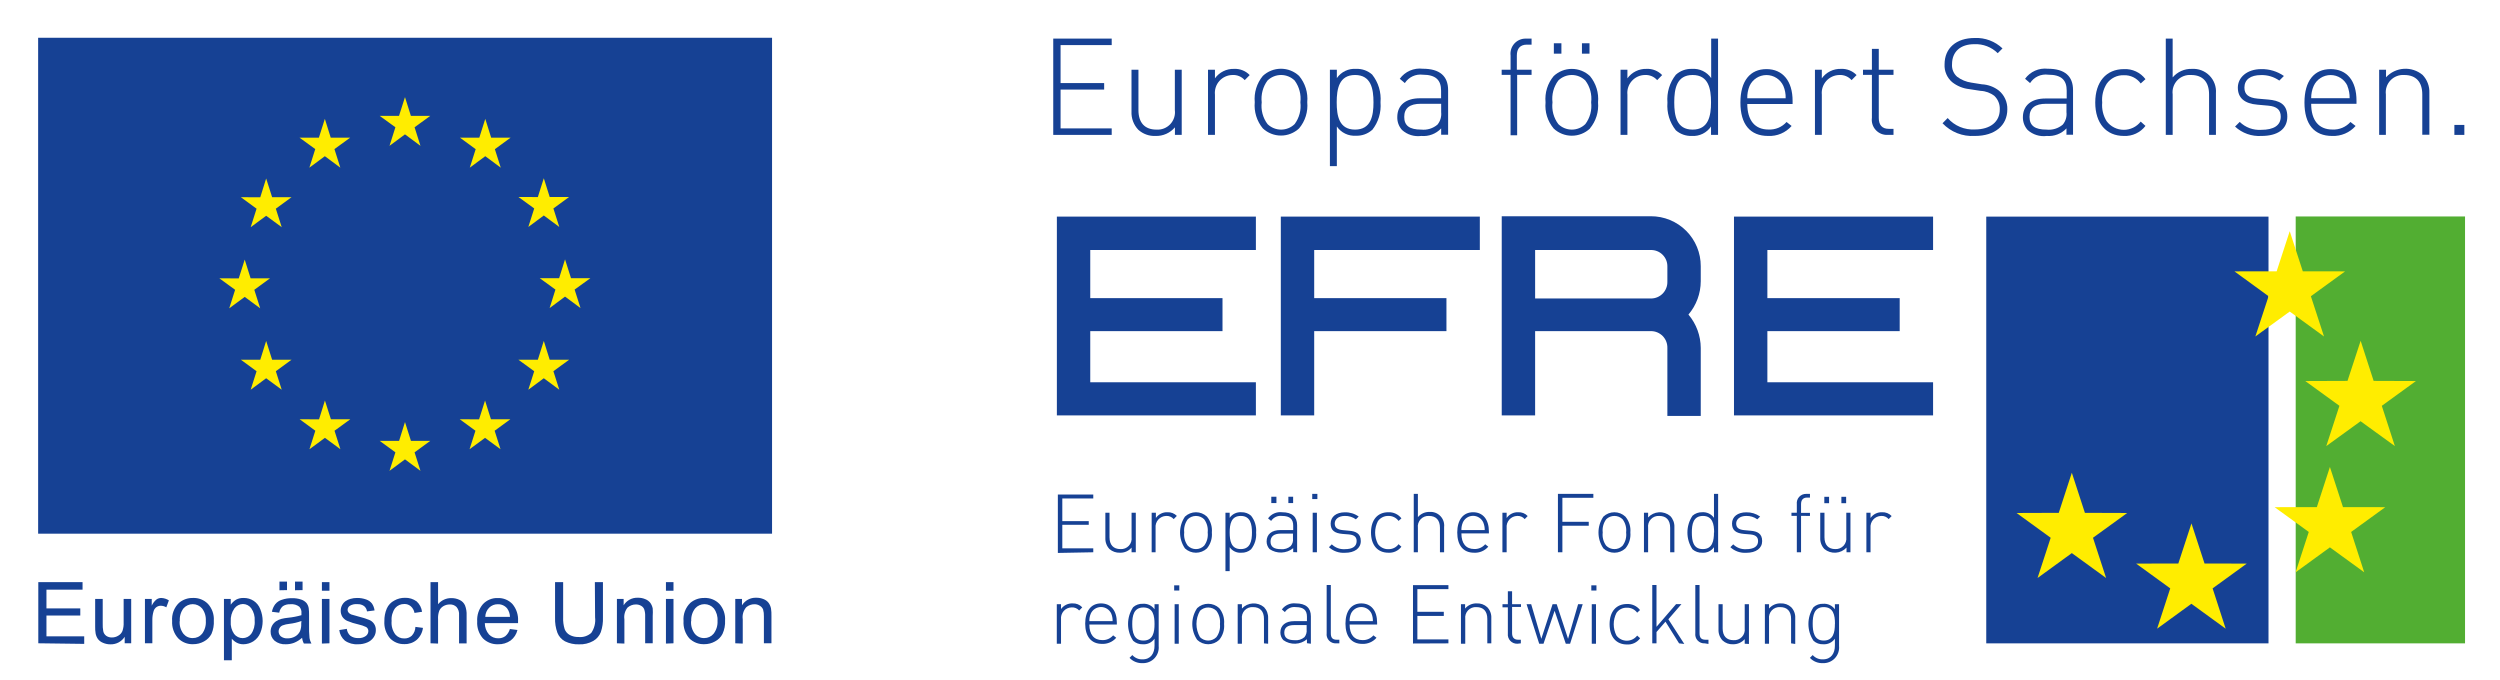 <svg width="500" height="136" viewBox="0 0 500 136" fill="none" xmlns="http://www.w3.org/2000/svg">
<path d="M459.14 128.671H493.007V43.293H459.14V128.671Z" fill="#52AE32"/>
<path d="M397.251 128.671H453.701V43.323H397.251V128.671Z" fill="#164194"/>
<path d="M460.558 54.26L457.945 46.239L455.332 54.26L446.888 54.275L453.715 59.245L451.072 67.296L457.945 62.311L464.803 67.296L462.175 59.245L469.018 54.275L460.558 54.26Z" fill="#FFED00"/>
<path d="M474.727 76.178L472.129 68.157L469.501 76.178L461.057 76.209L467.884 81.163L465.256 89.215L472.114 84.245L478.972 89.215L476.359 81.163L483.187 76.209L474.727 76.178Z" fill="#FFED00"/>
<path d="M468.595 101.42L465.982 93.399L463.369 101.42L454.925 101.435L461.753 106.39L459.124 114.456L465.982 109.471L472.84 114.456L470.227 106.39L477.055 101.435L468.595 101.42Z" fill="#FFED00"/>
<path d="M440.907 112.704L438.293 104.683L435.665 112.704L427.221 112.719L434.048 117.674L431.42 125.74L438.278 120.755L445.136 125.74L442.523 117.674L449.351 112.719L440.907 112.704Z" fill="#FFED00"/>
<path d="M416.979 102.568L414.366 94.547L411.753 102.568L403.309 102.598L410.136 107.553L407.508 115.604L414.366 110.619L421.224 115.604L418.596 107.553L425.439 102.598L416.979 102.568Z" fill="#FFED00"/>
<path d="M218.655 110.453V109.668H212.462V104.955H217.749V104.23H212.462V99.698H218.655V98.912H211.57V110.589L218.655 110.453ZM227.159 110.453V102.553H226.314V107.447C226.354 107.755 226.326 108.069 226.232 108.365C226.137 108.661 225.977 108.932 225.765 109.159C225.552 109.386 225.292 109.562 225.003 109.677C224.714 109.791 224.403 109.839 224.093 109.819C222.673 109.819 221.903 108.973 221.903 107.447V102.553H221.072V107.598C221.053 108.002 221.116 108.405 221.256 108.783C221.396 109.162 221.611 109.509 221.888 109.804C222.468 110.309 223.219 110.573 223.987 110.544C224.428 110.56 224.866 110.477 225.269 110.299C225.672 110.121 226.029 109.853 226.314 109.517V110.453H227.159ZM235.392 103.202C235.147 102.948 234.85 102.749 234.522 102.619C234.194 102.489 233.842 102.43 233.489 102.447C233.038 102.429 232.59 102.525 232.186 102.726C231.783 102.926 231.436 103.225 231.178 103.595V102.553H230.332V110.453H231.117V105.589C231.086 105.29 231.117 104.988 231.208 104.701C231.299 104.415 231.449 104.15 231.648 103.924C231.847 103.699 232.09 103.517 232.363 103.39C232.635 103.263 232.931 103.194 233.232 103.187C233.516 103.168 233.8 103.216 234.062 103.326C234.325 103.436 234.557 103.606 234.743 103.822L235.347 103.202H235.392ZM242.371 106.495C242.424 105.928 242.364 105.356 242.196 104.812C242.027 104.267 241.753 103.761 241.389 103.323C240.795 102.762 240.008 102.45 239.191 102.45C238.374 102.45 237.588 102.762 236.993 103.323C236.353 104.26 236.01 105.368 236.01 106.503C236.01 107.638 236.353 108.746 236.993 109.683C237.591 110.237 238.376 110.545 239.191 110.545C240.006 110.545 240.791 110.237 241.389 109.683C242.125 108.792 242.478 107.646 242.371 106.495V106.495ZM241.54 106.495C241.65 107.435 241.396 108.381 240.83 109.139C240.615 109.355 240.36 109.526 240.079 109.643C239.797 109.76 239.496 109.821 239.191 109.821C238.887 109.821 238.585 109.76 238.304 109.643C238.022 109.526 237.767 109.355 237.552 109.139C236.986 108.381 236.732 107.435 236.842 106.495C236.737 105.556 236.991 104.612 237.552 103.852C237.992 103.426 238.579 103.189 239.191 103.189C239.803 103.189 240.391 103.426 240.83 103.852C241.392 104.612 241.645 105.556 241.54 106.495V106.495ZM251.223 106.495C251.326 105.289 250.964 104.09 250.211 103.142C249.679 102.672 248.987 102.423 248.277 102.447C247.823 102.412 247.368 102.497 246.957 102.693C246.546 102.889 246.194 103.19 245.936 103.565V102.553H245.09V114.23H245.936V109.441C246.195 109.815 246.547 110.113 246.959 110.307C247.37 110.5 247.824 110.582 248.277 110.544C248.985 110.573 249.677 110.33 250.211 109.864C250.966 108.912 251.328 107.706 251.223 106.495V106.495ZM250.392 106.495C250.392 108.142 250.09 109.819 248.156 109.819C246.223 109.819 245.936 108.142 245.936 106.495C245.936 104.849 246.223 103.187 248.156 103.187C250.09 103.187 250.392 104.864 250.392 106.495ZM258.625 99.35H257.673V100.619H258.625V99.35ZM255.211 99.35H254.259V100.619H255.286V99.35H255.211ZM259.425 110.453V105.045C259.425 103.384 258.443 102.447 256.404 102.447C255.872 102.385 255.332 102.465 254.841 102.68C254.35 102.895 253.925 103.237 253.61 103.671L254.229 104.184C254.461 103.83 254.788 103.549 255.173 103.373C255.558 103.196 255.985 103.132 256.404 103.187C258.005 103.187 258.64 103.852 258.64 105.121V106.012H256.072C254.35 106.012 253.323 106.843 253.323 108.293C253.32 108.85 253.525 109.388 253.897 109.804C254.599 110.292 255.441 110.54 256.296 110.51C257.151 110.48 257.973 110.174 258.64 109.637V110.423L259.425 110.453ZM258.594 107.704C258.628 107.973 258.606 108.247 258.528 108.507C258.45 108.767 258.318 109.008 258.141 109.214C257.873 109.446 257.561 109.62 257.223 109.727C256.886 109.833 256.53 109.87 256.178 109.834C254.758 109.834 254.108 109.335 254.108 108.323C254.108 107.311 254.773 106.722 256.132 106.722H258.594V107.749V107.704ZM263.474 98.776H262.446V99.819H263.474V98.776ZM263.383 102.553H262.537V110.453H263.383V102.553ZM272.159 108.202C272.159 106.692 271.147 106.254 269.833 106.148L268.564 106.027C267.446 105.921 266.948 105.514 266.948 104.698C266.948 103.882 267.673 103.187 268.972 103.187C269.762 103.164 270.538 103.403 271.178 103.867L271.736 103.308C270.932 102.732 269.961 102.435 268.972 102.462C267.25 102.462 266.132 103.353 266.132 104.713C266.132 106.072 266.918 106.646 268.504 106.782L269.818 106.888C270.86 106.994 271.329 107.402 271.329 108.217C271.329 109.29 270.498 109.834 268.957 109.834C268.48 109.863 268.003 109.793 267.555 109.626C267.108 109.459 266.7 109.201 266.359 108.867L265.785 109.441C266.216 109.833 266.722 110.134 267.272 110.326C267.822 110.518 268.406 110.597 268.987 110.559C270.921 110.559 272.159 109.668 272.159 108.217V108.202ZM280.286 109.35L279.712 108.837C279.48 109.157 279.173 109.416 278.817 109.59C278.461 109.763 278.069 109.847 277.673 109.834C277.263 109.847 276.856 109.757 276.489 109.572C276.122 109.387 275.807 109.114 275.573 108.776C275.213 108.075 275.025 107.299 275.025 106.51C275.025 105.722 275.213 104.946 275.573 104.245C275.807 103.907 276.122 103.634 276.489 103.449C276.856 103.264 277.263 103.174 277.673 103.187C278.069 103.174 278.461 103.258 278.817 103.431C279.173 103.605 279.48 103.864 279.712 104.184L280.286 103.671C279.982 103.271 279.585 102.951 279.13 102.738C278.675 102.525 278.175 102.425 277.673 102.447C275.528 102.447 274.199 103.958 274.199 106.495C274.199 109.033 275.528 110.544 277.673 110.544C278.175 110.576 278.677 110.482 279.133 110.271C279.589 110.06 279.986 109.738 280.286 109.335V109.35ZM288.821 110.453V105.408C288.867 105.009 288.824 104.605 288.695 104.225C288.566 103.845 288.355 103.498 288.076 103.209C287.798 102.92 287.459 102.697 287.083 102.555C286.708 102.412 286.306 102.355 285.906 102.387C285.464 102.373 285.026 102.459 284.623 102.64C284.22 102.821 283.863 103.09 283.579 103.429V98.776H282.749V110.453H283.579V105.559C283.538 105.251 283.566 104.937 283.661 104.641C283.756 104.345 283.916 104.074 284.128 103.847C284.341 103.62 284.601 103.443 284.89 103.329C285.179 103.215 285.49 103.167 285.8 103.187C287.22 103.187 287.99 104.033 287.99 105.559V110.453H288.821ZM297.779 106.677V106.299C297.779 103.897 296.585 102.447 294.622 102.447C292.658 102.447 291.449 103.958 291.449 106.495C291.449 109.033 292.628 110.544 294.818 110.544C295.352 110.572 295.886 110.478 296.378 110.269C296.87 110.059 297.308 109.74 297.658 109.335L297.039 108.852C296.77 109.163 296.435 109.41 296.059 109.575C295.683 109.739 295.274 109.818 294.863 109.804C293.187 109.804 292.28 108.686 292.28 106.677H297.779ZM296.948 106.012H292.28C292.268 105.494 292.366 104.979 292.567 104.501C292.742 104.104 293.028 103.766 293.392 103.529C293.755 103.291 294.18 103.165 294.614 103.165C295.048 103.165 295.473 103.291 295.836 103.529C296.2 103.766 296.486 104.104 296.661 104.501C296.856 104.981 296.953 105.494 296.948 106.012V106.012ZM305.528 103.202C305.287 102.947 304.993 102.747 304.667 102.616C304.341 102.486 303.991 102.428 303.64 102.447C303.189 102.429 302.741 102.525 302.337 102.726C301.934 102.926 301.587 103.225 301.329 103.595V102.553H300.483V110.453H301.329V105.589C301.297 105.291 301.328 104.99 301.418 104.705C301.509 104.419 301.657 104.155 301.854 103.93C302.051 103.704 302.293 103.522 302.564 103.394C302.835 103.266 303.129 103.196 303.428 103.187C303.712 103.164 303.998 103.21 304.261 103.321C304.524 103.431 304.756 103.603 304.939 103.822L305.543 103.202H305.528ZM318.67 99.562V98.776H311.585V110.453H312.477V105.151H317.749V104.365H312.477V99.562H318.67ZM326.072 106.495C326.126 105.927 326.066 105.353 325.894 104.808C325.723 104.264 325.444 103.759 325.075 103.323C324.48 102.762 323.694 102.45 322.877 102.45C322.06 102.45 321.273 102.762 320.679 103.323C320.039 104.26 319.696 105.368 319.696 106.503C319.696 107.638 320.039 108.746 320.679 109.683C321.277 110.237 322.062 110.545 322.877 110.545C323.692 110.545 324.477 110.237 325.075 109.683C325.445 109.245 325.724 108.737 325.895 108.19C326.066 107.642 326.126 107.066 326.072 106.495ZM325.226 106.495C325.342 107.435 325.087 108.384 324.516 109.139C324.304 109.357 324.051 109.53 323.77 109.647C323.49 109.764 323.188 109.822 322.885 109.819C322.579 109.821 322.275 109.762 321.993 109.645C321.71 109.528 321.453 109.356 321.238 109.139C320.678 108.379 320.429 107.433 320.543 106.495C320.434 105.558 320.682 104.614 321.238 103.852C321.678 103.423 322.27 103.184 322.885 103.187C323.187 103.184 323.487 103.242 323.767 103.356C324.047 103.47 324.302 103.638 324.516 103.852C325.085 104.609 325.339 105.556 325.226 106.495V106.495ZM334.878 110.453V105.408C334.895 105.003 334.83 104.6 334.687 104.221C334.544 103.842 334.327 103.496 334.048 103.202C333.415 102.67 332.602 102.402 331.777 102.456C330.952 102.509 330.18 102.88 329.622 103.489V102.553H328.791V110.453H329.622V105.559C329.58 105.249 329.609 104.935 329.704 104.637C329.8 104.34 329.961 104.068 330.175 103.841C330.389 103.614 330.651 103.437 330.942 103.324C331.233 103.211 331.546 103.164 331.857 103.187C333.262 103.187 334.033 104.033 334.033 105.559V110.453H334.878ZM343.625 110.453V98.776H342.794V103.565C342.531 103.191 342.176 102.891 341.763 102.695C341.35 102.499 340.893 102.414 340.437 102.447C339.728 102.426 339.038 102.674 338.504 103.142C337.838 104.136 337.483 105.306 337.483 106.503C337.483 107.7 337.838 108.869 338.504 109.864C339.039 110.327 339.73 110.57 340.437 110.544C340.892 110.58 341.348 110.498 341.762 110.304C342.175 110.111 342.531 109.813 342.794 109.441V110.453H343.625ZM342.794 106.495C342.794 108.142 342.492 109.819 340.558 109.819C338.625 109.819 338.368 108.142 338.368 106.495C338.368 104.849 338.655 103.187 340.588 103.187C342.522 103.187 342.824 104.864 342.824 106.495H342.794ZM352.431 108.202C352.431 106.692 351.434 106.254 350.12 106.148L348.836 106.027C347.718 105.921 347.235 105.514 347.235 104.698C347.235 103.882 347.96 103.187 349.259 103.187C350.049 103.164 350.825 103.403 351.465 103.867L352.023 103.308C351.216 102.738 350.247 102.441 349.259 102.462C347.522 102.462 346.404 103.353 346.404 104.713C346.404 106.072 347.205 106.646 348.791 106.782L350.105 106.888C351.132 106.994 351.616 107.402 351.616 108.217C351.616 109.29 350.77 109.834 349.229 109.834C348.754 109.865 348.279 109.795 347.833 109.628C347.388 109.462 346.983 109.202 346.646 108.867L346.072 109.441C346.5 109.833 347.004 110.133 347.551 110.326C348.099 110.518 348.68 110.597 349.259 110.559C351.208 110.559 352.431 109.668 352.431 108.217V108.202ZM361.993 103.187V102.568H360.211V100.831C360.211 100.015 360.588 99.516 361.419 99.516H361.993V98.776H361.268C361.001 98.766 360.734 98.813 360.487 98.916C360.24 99.018 360.018 99.173 359.837 99.37C359.656 99.567 359.52 99.801 359.438 100.056C359.357 100.311 359.332 100.58 359.365 100.846V102.553H358.292V103.172H359.365V110.453H360.211V103.172L361.993 103.187ZM369.229 99.365H368.277V100.634H369.229V99.365ZM365.815 99.365H364.863V100.634H365.815V99.365ZM370.09 110.453V102.553H369.259V107.447C369.297 107.752 369.267 108.062 369.173 108.354C369.079 108.646 368.922 108.915 368.714 109.141C368.505 109.366 368.25 109.544 367.966 109.661C367.682 109.778 367.376 109.832 367.069 109.819C365.664 109.819 364.894 108.973 364.894 107.447V102.553H364.048V107.598C364.031 108.003 364.096 108.406 364.239 108.785C364.382 109.164 364.599 109.51 364.878 109.804C365.514 110.329 366.326 110.592 367.148 110.539C367.971 110.485 368.742 110.12 369.304 109.517V110.453H370.09ZM378.323 103.202C378.077 102.948 377.781 102.749 377.453 102.619C377.124 102.489 376.772 102.43 376.419 102.447C375.969 102.429 375.521 102.525 375.117 102.726C374.713 102.926 374.366 103.225 374.108 103.595V102.553H373.277V110.453H374.108V105.589C374.077 105.29 374.108 104.988 374.199 104.701C374.29 104.415 374.44 104.15 374.639 103.924C374.838 103.699 375.081 103.517 375.354 103.39C375.626 103.263 375.922 103.194 376.223 103.187C376.507 103.166 376.792 103.212 377.055 103.322C377.317 103.433 377.55 103.604 377.733 103.822L378.338 103.202" fill="#164194"/>
<path d="M216.42 121.435C216.175 121.181 215.878 120.982 215.55 120.851C215.222 120.721 214.869 120.663 214.516 120.68C214.068 120.663 213.622 120.758 213.218 120.955C212.815 121.153 212.467 121.448 212.205 121.813V120.846H211.359V128.746H212.205V123.867C212.174 123.569 212.205 123.267 212.296 122.981C212.388 122.696 212.538 122.432 212.737 122.208C212.936 121.983 213.179 121.802 213.452 121.677C213.724 121.552 214.02 121.485 214.32 121.48C214.603 121.458 214.887 121.503 215.149 121.61C215.411 121.718 215.645 121.885 215.831 122.1L216.435 121.495L216.42 121.435ZM223.368 124.909V124.532C223.368 122.115 222.175 120.68 220.196 120.68C218.217 120.68 217.039 122.19 217.039 124.728C217.039 127.266 218.217 128.776 220.393 128.776C220.93 128.802 221.466 128.705 221.961 128.493C222.456 128.281 222.896 127.96 223.248 127.553L222.628 127.069C222.361 127.382 222.027 127.63 221.65 127.795C221.273 127.96 220.864 128.037 220.453 128.021C218.776 128.021 217.87 126.903 217.87 124.909H223.368ZM222.523 124.23H217.87C217.857 123.711 217.955 123.196 218.157 122.719C218.336 122.327 218.625 121.994 218.987 121.761C219.35 121.528 219.773 121.404 220.204 121.404C220.635 121.404 221.057 121.528 221.42 121.761C221.783 121.994 222.071 122.327 222.251 122.719C222.447 123.198 222.539 123.712 222.523 124.23ZM231.737 129.124V120.846H230.906V121.858C230.645 121.487 230.292 121.19 229.882 120.996C229.471 120.803 229.017 120.72 228.565 120.755C227.857 120.726 227.165 120.969 226.631 121.435C225.966 122.429 225.61 123.599 225.61 124.796C225.61 125.993 225.966 127.163 226.631 128.157C227.159 128.634 227.854 128.884 228.565 128.852C229.019 128.887 229.474 128.802 229.885 128.606C230.296 128.41 230.648 128.109 230.906 127.734V129.139C230.906 130.649 230.166 131.873 228.519 131.873C228.135 131.891 227.751 131.823 227.395 131.674C227.04 131.525 226.722 131.299 226.465 131.012L225.906 131.571C226.241 131.924 226.647 132.201 227.098 132.383C227.549 132.566 228.034 132.649 228.519 132.628C228.964 132.643 229.407 132.563 229.819 132.393C230.23 132.223 230.601 131.967 230.905 131.643C231.21 131.318 231.442 130.932 231.585 130.511C231.728 130.09 231.78 129.642 231.737 129.199V129.124ZM230.906 124.804C230.906 126.435 230.619 128.112 228.686 128.112C226.752 128.112 226.45 126.435 226.45 124.804C226.45 123.172 226.737 121.495 228.686 121.495C230.634 121.495 230.906 123.157 230.906 124.804ZM235.861 117.069H234.834V118.112H235.861V117.069ZM235.755 120.846H234.924V128.746H235.755V120.846V120.846ZM244.819 124.804C244.926 123.653 244.573 122.507 243.837 121.616C243.239 121.062 242.454 120.754 241.639 120.754C240.824 120.754 240.039 121.062 239.441 121.616C238.801 122.553 238.458 123.661 238.458 124.796C238.458 125.931 238.801 127.039 239.441 127.976C240.035 128.537 240.822 128.849 241.639 128.849C242.456 128.849 243.242 128.537 243.837 127.976C244.201 127.537 244.475 127.032 244.643 126.487C244.812 125.943 244.871 125.371 244.819 124.804V124.804ZM243.988 124.804C244.095 125.738 243.841 126.679 243.278 127.432C243.063 127.648 242.808 127.819 242.526 127.936C242.245 128.053 241.943 128.114 241.639 128.114C241.334 128.114 241.033 128.053 240.751 127.936C240.47 127.819 240.215 127.648 240 127.432C239.534 126.632 239.289 125.722 239.289 124.796C239.289 123.87 239.534 122.96 240 122.16C240.439 121.735 241.027 121.497 241.639 121.497C242.251 121.497 242.838 121.735 243.278 122.16C243.844 122.918 244.098 123.864 243.988 124.804V124.804ZM253.625 128.746V123.625C253.642 123.224 253.578 122.824 253.438 122.448C253.298 122.072 253.084 121.728 252.81 121.435C252.178 120.904 251.366 120.636 250.542 120.687C249.718 120.737 248.946 121.103 248.384 121.707V120.846H247.538V128.746H248.384V123.776C248.342 123.469 248.37 123.156 248.465 122.861C248.56 122.565 248.72 122.295 248.932 122.069C249.145 121.843 249.406 121.668 249.695 121.556C249.984 121.443 250.295 121.397 250.604 121.42C252.024 121.42 252.794 122.251 252.794 123.776V128.671L253.625 128.746ZM262.175 128.746V123.263C262.175 121.601 261.193 120.68 259.154 120.68C258.625 120.618 258.09 120.698 257.602 120.91C257.114 121.122 256.69 121.46 256.374 121.888L256.979 122.417C257.211 122.063 257.538 121.782 257.923 121.605C258.308 121.429 258.734 121.365 259.154 121.42C260.77 121.42 261.39 122.085 261.39 123.353V124.23H258.837C257.115 124.23 256.072 125.06 256.072 126.511C256.076 127.069 256.286 127.607 256.662 128.021C257.357 128.521 258.198 128.775 259.054 128.745C259.91 128.715 260.731 128.402 261.39 127.855V128.64L262.175 128.746ZM261.329 125.921C261.388 126.463 261.23 127.006 260.891 127.432C260.622 127.661 260.309 127.833 259.971 127.936C259.634 128.04 259.279 128.074 258.927 128.036C257.492 128.036 256.858 127.538 256.858 126.526C256.858 125.514 257.507 125.015 258.867 125.015H261.329V126.027V125.921ZM267.87 128.671V127.946H267.371C266.435 127.946 266.163 127.492 266.163 126.616V116.994H265.332V126.631C265.296 126.896 265.319 127.166 265.399 127.42C265.48 127.675 265.616 127.908 265.799 128.104C265.981 128.299 266.205 128.451 266.453 128.549C266.702 128.647 266.969 128.689 267.236 128.671H267.87ZM275.423 124.909V124.532C275.423 122.115 274.214 120.68 272.251 120.68C270.287 120.68 269.094 122.19 269.094 124.728C269.094 127.266 270.272 128.776 272.447 128.776C272.984 128.802 273.521 128.705 274.015 128.493C274.51 128.281 274.95 127.96 275.302 127.553L274.683 127.069C274.413 127.383 274.075 127.631 273.696 127.796C273.317 127.96 272.905 128.037 272.492 128.021C270.831 128.021 269.924 126.903 269.924 124.909H275.423ZM274.577 124.23H269.924C269.908 123.712 270 123.198 270.196 122.719C270.378 122.328 270.668 121.996 271.032 121.764C271.396 121.532 271.819 121.409 272.251 121.409C272.682 121.409 273.105 121.532 273.469 121.764C273.833 121.996 274.123 122.328 274.305 122.719C274.501 123.198 274.594 123.712 274.577 124.23ZM289.683 128.671V127.885H283.474V123.187H288.761V122.356H283.474V117.825H289.683V117.024H282.598V128.701L289.683 128.671ZM298.263 128.671V123.625C298.285 123.224 298.224 122.822 298.084 122.445C297.944 122.068 297.727 121.724 297.447 121.435C297.166 121.175 296.835 120.973 296.474 120.844C296.113 120.714 295.73 120.658 295.347 120.68C294.907 120.663 294.469 120.747 294.066 120.925C293.662 121.103 293.305 121.37 293.021 121.707V120.846H292.19V128.746H293.051V123.776C293.012 123.468 293.042 123.155 293.139 122.86C293.236 122.564 293.397 122.294 293.611 122.069C293.825 121.843 294.086 121.668 294.376 121.556C294.666 121.444 294.977 121.397 295.287 121.42C296.692 121.42 297.462 122.251 297.462 123.776V128.671H298.263ZM304.169 128.671V127.946H303.625C302.794 127.946 302.417 127.447 302.417 126.631V121.39H304.199V120.846H302.417V118.248H301.571V120.846H300.498V121.465H301.571V126.692C301.54 126.956 301.567 127.224 301.65 127.477C301.732 127.73 301.869 127.962 302.05 128.157C302.23 128.352 302.451 128.506 302.697 128.608C302.943 128.709 303.208 128.757 303.474 128.746L304.169 128.671ZM316.541 120.846H315.619L313.61 127.764L311.344 120.846H310.513L308.263 127.764L306.239 120.846H305.317L307.84 128.746H308.701L310.921 122.16L313.157 128.746H314.018L316.541 120.846ZM319.29 117.069H318.263V118.112H319.29V117.069ZM319.199 120.846H318.353V128.746H319.199V120.846ZM328.006 127.628L327.432 127.115C327.19 127.434 326.877 127.693 326.518 127.871C326.159 128.049 325.763 128.142 325.362 128.142C324.962 128.142 324.566 128.049 324.207 127.871C323.848 127.693 323.535 127.434 323.293 127.115C322.932 126.414 322.744 125.637 322.744 124.849C322.744 124.061 322.932 123.284 323.293 122.583C323.526 122.245 323.841 121.973 324.208 121.79C324.575 121.608 324.983 121.522 325.393 121.541C325.788 121.529 326.18 121.613 326.536 121.787C326.891 121.96 327.199 122.218 327.432 122.538L328.006 122.009C327.7 121.612 327.302 121.295 326.847 121.084C326.392 120.874 325.893 120.777 325.393 120.801C323.248 120.801 321.918 122.311 321.918 124.849C321.918 127.387 323.248 128.897 325.393 128.897C325.896 128.927 326.398 128.831 326.855 128.618C327.311 128.404 327.707 128.079 328.006 127.674V127.628ZM336.858 128.791L333.671 123.852L336.284 120.831H335.211L331.299 125.362V116.994H330.453V128.671H331.299V126.405L333.097 124.335L335.816 128.671L336.858 128.791ZM341.692 128.791V127.946H341.118C340.181 127.946 339.909 127.492 339.909 126.616V116.994H339.063V126.631C339.027 126.896 339.05 127.166 339.13 127.42C339.211 127.675 339.348 127.908 339.53 128.104C339.712 128.299 339.936 128.451 340.184 128.549C340.433 128.647 340.7 128.689 340.967 128.671L341.692 128.791ZM349.788 128.791V120.846H348.942V125.68C348.981 125.988 348.951 126.301 348.854 126.596C348.758 126.892 348.596 127.162 348.382 127.387C348.169 127.613 347.907 127.788 347.618 127.9C347.328 128.012 347.017 128.059 346.707 128.036C345.302 128.036 344.532 127.205 344.532 125.68V120.846H343.701V125.891C343.682 126.295 343.745 126.698 343.885 127.077C344.025 127.455 344.24 127.802 344.516 128.097C344.798 128.357 345.129 128.558 345.489 128.688C345.85 128.818 346.233 128.873 346.616 128.852C347.055 128.86 347.491 128.772 347.893 128.595C348.294 128.418 348.653 128.155 348.942 127.825V128.746L349.788 128.791ZM359.048 128.791V123.625C359.071 123.224 359.01 122.822 358.869 122.445C358.729 122.068 358.512 121.724 358.232 121.435C357.951 121.175 357.62 120.973 357.259 120.844C356.899 120.714 356.516 120.658 356.133 120.68C355.692 120.663 355.254 120.747 354.851 120.925C354.448 121.103 354.091 121.37 353.807 121.707V120.846H352.976V128.746H353.807V123.776C353.768 123.468 353.798 123.155 353.895 122.86C353.991 122.564 354.153 122.294 354.367 122.069C354.58 121.843 354.842 121.668 355.131 121.556C355.421 121.444 355.732 121.397 356.042 121.42C357.447 121.42 358.217 122.251 358.217 123.776V128.671L359.048 128.791ZM367.81 129.245V120.846H366.979V121.858C366.716 121.489 366.362 121.194 365.952 121C365.542 120.807 365.089 120.723 364.637 120.755C363.929 120.724 363.237 120.968 362.704 121.435C362.038 122.429 361.683 123.599 361.683 124.796C361.683 125.993 362.038 127.163 362.704 128.157C362.964 128.395 363.269 128.578 363.601 128.698C363.933 128.817 364.285 128.869 364.637 128.852C365.091 128.884 365.545 128.798 365.956 128.602C366.366 128.406 366.719 128.107 366.979 127.734V129.139C366.979 130.649 366.239 131.873 364.577 131.873C364.194 131.89 363.813 131.821 363.46 131.672C363.108 131.523 362.792 131.298 362.538 131.012L361.979 131.571C362.31 131.924 362.714 132.2 363.163 132.383C363.611 132.565 364.093 132.649 364.577 132.628C365.023 132.646 365.468 132.567 365.881 132.398C366.294 132.229 366.666 131.974 366.973 131.649C367.279 131.324 367.512 130.937 367.656 130.515C367.801 130.092 367.853 129.644 367.81 129.199V129.245ZM366.979 124.804C366.979 126.435 366.677 128.112 364.743 128.112C362.81 128.112 362.538 126.359 362.538 124.728C362.538 123.097 362.825 121.42 364.758 121.42C366.692 121.42 366.994 123.082 366.994 124.728" fill="#164194"/>
<path d="M244.501 59.622H218.051V50H251.178V43.323H211.374V83.082H251.178V76.45H218.051V66.224H244.501V59.622V59.622ZM262.839 83.082V66.224H289.289V59.622H262.839V50H295.966V43.323H256.163V83.082H262.839ZM307.024 50H330.166C330.602 49.992 331.036 50.072 331.441 50.235C331.846 50.398 332.214 50.642 332.523 50.951C332.832 51.259 333.075 51.627 333.239 52.032C333.402 52.438 333.482 52.871 333.474 53.308V56.329C333.486 56.77 333.409 57.208 333.248 57.619C333.087 58.029 332.845 58.402 332.536 58.717C332.227 59.031 331.858 59.28 331.451 59.449C331.043 59.617 330.606 59.702 330.166 59.698H307.024V50ZM340.15 56.254V53.233C340.154 51.92 339.899 50.62 339.399 49.407C338.898 48.194 338.163 47.091 337.235 46.163C336.307 45.235 335.205 44.5 333.991 44C332.778 43.499 331.478 43.244 330.166 43.248H300.347V83.082H307.024V66.224H330.166C330.606 66.219 331.043 66.304 331.451 66.472C331.858 66.641 332.227 66.89 332.536 67.204C332.845 67.519 333.087 67.892 333.248 68.303C333.409 68.713 333.486 69.151 333.474 69.592V83.187H340.15V69.592C340.138 67.147 339.267 64.783 337.688 62.915C339.269 61.055 340.141 58.695 340.15 56.254V56.254ZM379.939 59.622H353.474V50H386.616V43.323H346.797V83.082H386.616V76.45H353.474V66.224H379.939V59.622" fill="#164194"/>
<path d="M210.649 26.979V7.719H222.341V9.018H212.115V16.616H220.831V17.916H212.115V25.68H222.341V26.979H210.649Z" fill="#164194"/>
<path d="M234.985 26.979V25.468C234.511 26.027 233.917 26.472 233.248 26.77C232.578 27.069 231.85 27.212 231.118 27.19C229.846 27.25 228.603 26.805 227.659 25.952C227.198 25.468 226.841 24.896 226.607 24.27C226.373 23.645 226.269 22.978 226.299 22.311V13.943H227.689V22.024C227.689 24.547 228.958 25.921 231.284 25.921C231.796 25.957 232.309 25.878 232.786 25.692C233.264 25.505 233.694 25.215 234.047 24.843C234.399 24.47 234.664 24.024 234.824 23.537C234.984 23.049 235.033 22.533 234.97 22.024V13.943H236.344V26.979H234.97" fill="#164194"/>
<path d="M248.943 16.027C248.639 15.679 248.258 15.405 247.831 15.227C247.404 15.049 246.942 14.971 246.481 15C245.985 15.008 245.497 15.118 245.047 15.325C244.597 15.532 244.195 15.831 243.867 16.202C243.538 16.573 243.291 17.008 243.14 17.48C242.989 17.952 242.939 18.45 242.991 18.943V26.979H241.602V13.943H242.991V15.665C243.423 15.063 243.996 14.576 244.66 14.247C245.323 13.918 246.057 13.756 246.798 13.776C247.38 13.745 247.962 13.84 248.504 14.054C249.046 14.268 249.536 14.595 249.94 15.015L248.943 16.027" fill="#164194"/>
<path d="M258.927 16.103C258.202 15.395 257.229 14.999 256.216 14.999C255.202 14.999 254.229 15.395 253.504 16.103C252.575 17.357 252.159 18.918 252.341 20.468C252.154 22.014 252.57 23.573 253.504 24.819C254.229 25.526 255.202 25.923 256.216 25.923C257.229 25.923 258.202 25.526 258.927 24.819C259.856 23.57 260.267 22.012 260.075 20.468C260.263 18.92 259.852 17.358 258.927 16.103V16.103ZM259.818 25.68C258.836 26.601 257.54 27.113 256.193 27.113C254.846 27.113 253.55 26.601 252.568 25.68C251.967 24.955 251.515 24.119 251.238 23.22C250.96 22.32 250.863 21.375 250.951 20.438C250.862 19.499 250.958 18.551 251.236 17.649C251.513 16.747 251.966 15.908 252.568 15.181C253.55 14.261 254.846 13.748 256.193 13.748C257.54 13.748 258.836 14.261 259.818 15.181C260.425 15.906 260.882 16.744 261.162 17.646C261.442 18.548 261.54 19.497 261.45 20.438C261.539 21.376 261.441 22.323 261.161 23.223C260.881 24.123 260.425 24.958 259.818 25.68" fill="#164194"/>
<path d="M271.012 15C267.824 15 267.341 17.749 267.341 20.468C267.341 23.187 267.824 25.921 271.012 25.921C274.199 25.921 274.698 23.172 274.698 20.468C274.698 17.764 274.214 15 271.012 15ZM274.395 26.012C273.514 26.779 272.375 27.184 271.208 27.145C270.463 27.198 269.718 27.056 269.045 26.733C268.372 26.41 267.795 25.916 267.371 25.302V33.233H265.981V13.943H267.371V15.619C267.798 15 268.38 14.504 269.058 14.181C269.737 13.857 270.489 13.718 271.238 13.776C272.407 13.729 273.549 14.134 274.426 14.909C275.677 16.479 276.277 18.469 276.102 20.468C276.275 22.463 275.674 24.447 274.426 26.012" fill="#164194"/>
<path d="M288.233 20.755H284.17C281.919 20.755 280.846 21.647 280.846 23.384C280.846 25.121 281.889 25.922 284.245 25.922C284.826 25.984 285.413 25.928 285.972 25.757C286.53 25.585 287.048 25.302 287.493 24.924C287.777 24.58 287.989 24.181 288.116 23.753C288.243 23.325 288.283 22.876 288.233 22.432V20.755V20.755ZM288.233 26.979V25.68C287.727 26.218 287.105 26.634 286.414 26.895C285.723 27.157 284.981 27.258 284.245 27.19C283.557 27.282 282.858 27.223 282.195 27.017C281.532 26.811 280.923 26.463 280.408 25.997C279.769 25.291 279.428 24.366 279.457 23.414C279.457 21.027 281.164 19.653 283.988 19.653H288.218V18.127C288.218 16.042 287.176 14.94 284.532 14.94C283.84 14.855 283.139 14.968 282.508 15.264C281.877 15.561 281.343 16.03 280.967 16.616L279.955 15.755C280.474 15.04 281.175 14.476 281.985 14.123C282.795 13.77 283.685 13.64 284.562 13.746C287.991 13.746 289.623 15.257 289.623 18.021V26.949H288.248" fill="#164194"/>
<path d="M303.43 14.97V27.054H302.115V14.97H300.333V13.943H302.115V11.118C302.062 10.691 302.1 10.257 302.227 9.845C302.355 9.434 302.569 9.055 302.855 8.733C303.141 8.411 303.493 8.154 303.886 7.979C304.28 7.804 304.706 7.716 305.137 7.719H306.315V8.927H305.378C304.004 8.927 303.369 9.743 303.369 11.103V13.943H306.315V14.97H303.369" fill="#164194"/>
<path d="M316.389 10.74V8.656H317.9V10.74H316.389ZM310.77 10.74V8.656H312.281V10.74H310.77ZM317.069 16.103C316.347 15.396 315.376 15 314.365 15C313.355 15 312.384 15.396 311.661 16.103C310.724 17.353 310.307 18.917 310.498 20.468C310.311 22.014 310.728 23.573 311.661 24.819C312.384 25.526 313.355 25.921 314.365 25.921C315.376 25.921 316.347 25.526 317.069 24.819C318.003 23.573 318.42 22.014 318.232 20.468C318.424 18.917 318.007 17.353 317.069 16.103V16.103ZM317.991 25.71C317.008 26.631 315.712 27.143 314.365 27.143C313.019 27.143 311.723 26.631 310.74 25.71C310.134 24.988 309.677 24.153 309.397 23.253C309.117 22.353 309.019 21.407 309.109 20.468C309.019 19.528 309.116 18.578 309.397 17.676C309.677 16.774 310.133 15.936 310.74 15.211C311.723 14.291 313.019 13.778 314.365 13.778C315.712 13.778 317.008 14.291 317.991 15.211C318.593 15.938 319.045 16.777 319.322 17.679C319.6 18.581 319.697 19.529 319.607 20.468C319.777 22.351 319.196 24.224 317.991 25.68" fill="#164194"/>
<path d="M331.435 16.027C331.13 15.679 330.75 15.405 330.323 15.227C329.896 15.049 329.434 14.971 328.972 15C328.477 15.008 327.989 15.118 327.539 15.325C327.089 15.532 326.687 15.831 326.358 16.202C326.03 16.573 325.783 17.008 325.632 17.48C325.481 17.952 325.43 18.45 325.483 18.943V26.979H324.108V13.943H325.483V15.665C325.916 15.061 326.492 14.572 327.158 14.243C327.824 13.914 328.562 13.754 329.305 13.776C329.884 13.747 330.463 13.842 331.003 14.056C331.542 14.269 332.03 14.597 332.432 15.015L331.435 16.027Z" fill="#164194"/>
<path d="M338.52 15C335.332 15 334.849 17.749 334.849 20.468C334.849 23.187 335.332 25.922 338.52 25.922C341.707 25.922 342.205 23.172 342.205 20.468C342.205 17.764 341.722 15 338.52 15ZM342.205 26.979V25.302C341.786 25.924 341.211 26.425 340.538 26.756C339.865 27.088 339.117 27.237 338.369 27.19C337.196 27.231 336.052 26.827 335.166 26.058C333.924 24.489 333.325 22.507 333.489 20.514C333.322 18.515 333.922 16.528 335.166 14.955C336.039 14.16 337.188 13.737 338.369 13.777C339.118 13.72 339.869 13.86 340.548 14.183C341.226 14.506 341.808 15.001 342.236 15.619V7.719H343.61V26.979H342.236" fill="#164194"/>
<path d="M356.676 17.19C356.381 16.54 355.905 15.989 355.305 15.602C354.705 15.216 354.006 15.01 353.293 15.01C352.579 15.01 351.88 15.216 351.28 15.602C350.68 15.989 350.204 16.54 349.909 17.19C349.588 17.97 349.433 18.809 349.456 19.652H357.129C357.162 18.808 357.007 17.968 356.676 17.19V17.19ZM349.456 20.755C349.456 24.063 350.966 25.906 353.7 25.906C354.377 25.94 355.052 25.822 355.677 25.561C356.302 25.299 356.86 24.901 357.311 24.396L358.323 25.196C357.74 25.86 357.015 26.385 356.202 26.73C355.388 27.075 354.507 27.233 353.625 27.19C350.03 27.19 348.081 24.864 348.081 20.514C348.081 16.163 350.03 13.822 353.293 13.822C356.555 13.822 358.519 16.208 358.519 20.181V20.8H349.456" fill="#164194"/>
<path d="M370.317 16.027C370.012 15.679 369.632 15.405 369.205 15.227C368.778 15.049 368.316 14.971 367.854 15C367.36 15.01 366.873 15.122 366.424 15.33C365.975 15.538 365.573 15.836 365.246 16.207C364.918 16.577 364.67 17.011 364.519 17.482C364.367 17.953 364.315 18.45 364.365 18.943V26.979H362.99V13.943H364.365V15.665C364.798 15.061 365.373 14.572 366.04 14.243C366.706 13.914 367.444 13.754 368.187 13.776C368.766 13.747 369.345 13.842 369.885 14.056C370.424 14.269 370.912 14.597 371.314 15.015L370.317 16.027" fill="#164194"/>
<path d="M377.523 26.979C377.081 27 376.64 26.924 376.23 26.757C375.821 26.589 375.453 26.333 375.153 26.007C374.853 25.681 374.629 25.294 374.496 24.872C374.362 24.45 374.323 24.004 374.381 23.565V14.97H372.599V13.943H374.381V9.773H375.756V13.943H378.701V14.97H375.756V23.595C375.756 24.955 376.375 25.77 377.765 25.77H378.701V26.979H377.523" fill="#164194"/>
<path d="M394.925 27.19C393.734 27.261 392.543 27.071 391.434 26.633C390.325 26.194 389.325 25.518 388.505 24.653L389.532 23.61C390.209 24.383 391.053 24.99 392.001 25.386C392.949 25.781 393.975 25.954 395 25.891C398.021 25.891 399.955 24.381 399.955 21.919C399.981 21.416 399.901 20.914 399.719 20.445C399.536 19.977 399.256 19.552 398.898 19.2C398.098 18.571 397.12 18.211 396.103 18.172L393.852 17.825C392.599 17.693 391.409 17.205 390.423 16.42C389.917 15.983 389.518 15.436 389.256 14.82C388.994 14.205 388.877 13.538 388.913 12.87C388.913 9.653 391.209 7.598 394.955 7.598C395.972 7.554 396.987 7.716 397.94 8.074C398.892 8.433 399.763 8.98 400.499 9.683L399.547 10.634C398.932 10.029 398.199 9.556 397.393 9.247C396.588 8.938 395.727 8.798 394.864 8.837C392.085 8.837 390.408 10.348 390.408 12.825C390.369 13.291 390.438 13.761 390.611 14.196C390.784 14.631 391.056 15.02 391.405 15.332C392.243 15.971 393.232 16.382 394.275 16.526L396.36 16.858C397.606 16.917 398.804 17.36 399.789 18.127C400.331 18.583 400.763 19.155 401.053 19.801C401.343 20.447 401.484 21.15 401.466 21.858C401.466 25.106 398.973 27.19 394.985 27.19" fill="#164194"/>
<path d="M413.293 20.755H409.23C406.979 20.755 405.907 21.646 405.907 23.384C405.907 25.121 406.964 25.921 409.305 25.921C409.886 25.985 410.474 25.93 411.032 25.758C411.591 25.587 412.108 25.303 412.553 24.924C412.84 24.581 413.054 24.183 413.181 23.755C413.308 23.326 413.346 22.876 413.293 22.432V20.755ZM413.293 26.979V25.68C412.794 26.209 412.181 26.62 411.501 26.882C410.822 27.143 410.092 27.249 409.366 27.19C408.678 27.281 407.979 27.221 407.316 27.015C406.654 26.809 406.044 26.462 405.529 25.997C404.907 25.299 404.568 24.394 404.577 23.459C404.577 21.072 406.284 19.698 409.109 19.698H413.339V18.127C413.339 16.042 412.311 14.94 409.653 14.94C408.949 14.842 408.232 14.948 407.587 15.245C406.942 15.542 406.395 16.018 406.012 16.616L405.015 15.755C405.525 15.048 406.213 14.49 407.009 14.137C407.805 13.784 408.681 13.649 409.547 13.746C412.991 13.746 414.608 15.257 414.608 18.021V26.949H413.233" fill="#164194"/>
<path d="M424.789 27.19C421.239 27.19 419.049 24.653 419.049 20.514C419.049 16.375 421.239 13.822 424.789 13.822C425.616 13.78 426.441 13.941 427.191 14.291C427.942 14.642 428.595 15.17 429.094 15.831L428.142 16.692C427.762 16.163 427.257 15.735 426.672 15.448C426.087 15.161 425.44 15.023 424.789 15.045C424.114 15.018 423.443 15.162 422.839 15.463C422.234 15.764 421.715 16.213 421.33 16.767C420.632 17.886 420.319 19.201 420.439 20.514C420.322 21.821 420.635 23.131 421.33 24.245C421.724 24.772 422.235 25.202 422.823 25.5C423.41 25.799 424.059 25.957 424.717 25.965C425.376 25.972 426.028 25.828 426.622 25.542C427.216 25.257 427.736 24.839 428.142 24.32L429.094 25.181C428.592 25.839 427.938 26.365 427.189 26.715C426.439 27.065 425.615 27.228 424.789 27.19" fill="#164194"/>
<path d="M441.813 26.979V18.882C441.813 16.375 440.544 15 438.218 15C437.707 14.963 437.194 15.039 436.716 15.224C436.239 15.408 435.808 15.697 435.455 16.068C435.103 16.44 434.837 16.885 434.677 17.371C434.517 17.858 434.468 18.374 434.532 18.882V26.979H433.157V7.719H434.532V15.483C435.003 14.93 435.592 14.489 436.256 14.193C436.92 13.898 437.642 13.755 438.369 13.777C439.017 13.734 439.666 13.83 440.273 14.06C440.88 14.29 441.431 14.648 441.888 15.109C442.345 15.57 442.697 16.124 442.922 16.733C443.146 17.343 443.237 17.993 443.187 18.641V26.979H441.813Z" fill="#164194"/>
<path d="M452.281 27.19C451.321 27.25 450.359 27.116 449.453 26.794C448.547 26.472 447.715 25.969 447.009 25.317L447.945 24.381C448.509 24.932 449.182 25.358 449.921 25.631C450.66 25.904 451.449 26.019 452.235 25.967C454.773 25.967 456.148 25.076 456.148 23.323C456.148 21.964 455.362 21.284 453.67 21.133L451.495 20.936C448.882 20.725 447.568 19.562 447.568 17.523C447.568 15.483 449.411 13.822 452.25 13.822C453.868 13.79 455.455 14.271 456.782 15.196L455.861 16.118C454.793 15.365 453.511 14.978 452.205 15.015C450.075 15.015 448.882 15.937 448.882 17.523C448.882 18.882 449.698 19.562 451.541 19.728L453.64 19.909C455.815 20.106 457.462 20.77 457.462 23.323C457.462 25.876 455.483 27.19 452.281 27.19Z" fill="#164194"/>
<path d="M469.502 17.19C469.207 16.54 468.731 15.989 468.131 15.602C467.531 15.216 466.832 15.01 466.118 15.01C465.404 15.01 464.706 15.216 464.106 15.602C463.506 15.989 463.03 16.54 462.735 17.19C462.397 17.961 462.227 18.796 462.236 19.637H469.925C469.942 18.794 469.788 17.957 469.472 17.175L469.502 17.19ZM462.236 20.755C462.236 24.063 463.747 25.906 466.481 25.906C467.157 25.94 467.833 25.822 468.457 25.561C469.082 25.299 469.64 24.901 470.091 24.396L471.118 25.196C470.534 25.855 469.811 26.376 469.001 26.721C468.191 27.065 467.315 27.226 466.435 27.19C462.84 27.19 460.892 24.864 460.892 20.514C460.892 16.163 462.84 13.822 466.118 13.822C469.396 13.822 471.299 16.163 471.299 20.136V20.755H462.236Z" fill="#164194"/>
<path d="M484.456 26.979V18.882C484.456 16.375 483.188 15 480.861 15C480.35 14.963 479.838 15.039 479.36 15.224C478.882 15.408 478.452 15.697 478.099 16.068C477.746 16.44 477.48 16.885 477.321 17.371C477.161 17.858 477.111 18.374 477.175 18.882V26.979H475.831V13.943H477.206V15.453C478.132 14.453 479.407 13.846 480.768 13.759C482.128 13.672 483.471 14.111 484.517 14.985C484.976 15.466 485.333 16.036 485.567 16.659C485.8 17.282 485.906 17.946 485.876 18.61V26.949H484.487" fill="#164194"/>
<path d="M490.876 26.979V24.985H492.87V26.979H490.876Z" fill="#164194"/>
<path d="M7.628 7.553H154.41V106.737H7.628V7.553Z" fill="#164194"/>
<path d="M77.9 29.169L80.997 26.873L84.094 29.169L82.915 25.453L86.057 23.172H82.175L80.997 19.426L79.804 23.172H75.936L79.079 25.453L77.9 29.169Z" fill="#FFED00"/>
<path d="M61.873 33.535L64.97 31.239L68.066 33.535L66.888 29.819L70.03 27.538H66.148L64.97 23.776L63.776 27.538H59.909L63.051 29.819L61.873 33.535Z" fill="#FFED00"/>
<path d="M53.232 35.695L52.054 39.456L48.172 39.441L51.314 41.737L50.136 45.438L53.232 43.157L56.344 45.438L55.166 41.737L58.308 39.441H54.426L53.232 35.695Z" fill="#FFED00"/>
<path d="M48.943 59.381L52.039 61.662L50.861 57.961L54.003 55.665H50.121L48.943 51.919L47.749 55.68L43.867 55.665L47.024 57.961L45.846 61.662L48.943 59.381Z" fill="#FFED00"/>
<path d="M54.426 71.948L53.232 68.187L52.054 71.948H48.172L51.314 74.245L50.136 77.945L53.232 75.65L56.344 77.945L55.166 74.245L58.308 71.948H54.426Z" fill="#FFED00"/>
<path d="M66.179 83.852L64.985 80.106L63.807 83.867L59.925 83.852L63.067 86.148L61.889 89.849L64.985 87.568L68.082 89.849L66.904 86.148L70.061 83.852H66.179Z" fill="#FFED00"/>
<path d="M82.19 88.172L80.997 84.411L79.819 88.172H75.936L79.079 90.468L77.9 94.169L80.997 91.873L84.094 94.169L82.915 90.468L86.057 88.172H82.19Z" fill="#FFED00"/>
<path d="M98.187 83.852L97.009 80.106L95.815 83.867L91.948 83.852L95.09 86.148L93.912 89.849L97.009 87.568L100.105 89.849L98.927 86.148L102.069 83.852H98.187Z" fill="#FFED00"/>
<path d="M109.939 71.948L108.761 68.187L107.568 71.948H103.686L106.843 74.245L105.664 77.945L108.761 75.65L111.858 77.945L110.679 74.245L113.821 71.948H109.939Z" fill="#FFED00"/>
<path d="M118.081 55.635H114.199L113.006 51.873L111.827 55.635H107.945L111.087 57.916L109.924 61.616L113.006 59.32L116.102 61.616L114.924 57.916L118.081 55.635Z" fill="#FFED00"/>
<path d="M105.664 45.393L108.761 43.097L111.858 45.393L110.679 41.692L113.821 39.396H109.939L108.761 35.65L107.568 39.411L103.686 39.396L106.843 41.692L105.664 45.393Z" fill="#FFED00"/>
<path d="M97.055 23.776L95.861 27.538H91.994L95.136 29.834L93.958 33.535L97.055 31.239L100.151 33.535L98.973 29.834L102.115 27.538H98.233L97.055 23.776Z" fill="#FFED00"/>
<path d="M7.659 128.656V116.42H16.511V117.931H9.291V121.677H16.058V123.112H9.291V127.266H16.843V128.777L7.659 128.656Z" fill="#164194"/>
<path d="M24.939 128.656V127.357C24.638 127.83 24.22 128.218 23.725 128.482C23.23 128.747 22.676 128.879 22.115 128.867C21.595 128.876 21.08 128.773 20.604 128.565C20.204 128.411 19.854 128.149 19.592 127.81C19.356 127.476 19.196 127.094 19.124 126.692C19.051 126.232 19.02 125.767 19.033 125.302V119.789H20.544V124.713C20.526 125.219 20.561 125.725 20.649 126.224C20.72 126.599 20.931 126.934 21.238 127.16C21.571 127.389 21.968 127.506 22.371 127.492C22.819 127.499 23.259 127.379 23.64 127.145C24.018 126.935 24.316 126.606 24.486 126.209C24.675 125.655 24.757 125.071 24.728 124.486V119.789H26.238V128.656H24.939Z" fill="#164194"/>
<path d="M28.988 128.656V119.788H30.348V121.133C30.566 120.652 30.891 120.228 31.299 119.894C31.582 119.695 31.92 119.59 32.266 119.592C32.804 119.616 33.325 119.783 33.777 120.075L33.263 121.465C32.929 121.265 32.549 121.156 32.16 121.148C31.84 121.147 31.528 121.247 31.269 121.435C30.994 121.64 30.797 121.933 30.71 122.266C30.541 122.834 30.46 123.425 30.469 124.018V128.656H28.988Z" fill="#164194"/>
<path d="M34.426 124.215C34.37 123.544 34.465 122.869 34.702 122.239C34.94 121.61 35.315 121.041 35.8 120.574C36.575 119.917 37.564 119.567 38.58 119.592C39.139 119.566 39.698 119.659 40.218 119.865C40.739 120.07 41.21 120.384 41.601 120.786C42.005 121.232 42.316 121.755 42.515 122.323C42.715 122.891 42.8 123.493 42.764 124.094C42.818 125.014 42.658 125.935 42.296 126.783C41.955 127.426 41.428 127.952 40.785 128.293C40.129 128.656 39.39 128.844 38.64 128.837C38.081 128.862 37.523 128.769 37.002 128.563C36.481 128.358 36.01 128.044 35.619 127.644C35.205 127.178 34.886 126.636 34.681 126.048C34.477 125.459 34.39 124.837 34.426 124.215V124.215ZM35.936 124.215C35.865 125.129 36.134 126.038 36.691 126.767C36.916 127.04 37.201 127.259 37.523 127.405C37.845 127.552 38.196 127.623 38.55 127.613C38.903 127.621 39.253 127.549 39.575 127.402C39.897 127.256 40.181 127.039 40.407 126.767C40.964 126.021 41.232 125.098 41.163 124.169C41.221 123.274 40.953 122.389 40.407 121.677C40.176 121.411 39.891 121.198 39.57 121.052C39.25 120.906 38.902 120.83 38.55 120.83C38.197 120.83 37.849 120.906 37.529 121.052C37.208 121.198 36.923 121.411 36.691 121.677C36.147 122.406 35.889 123.308 35.966 124.215H35.936Z" fill="#164194"/>
<path d="M44.789 132.054V119.789H46.149V120.937C46.437 120.527 46.807 120.182 47.236 119.924C47.702 119.685 48.223 119.57 48.747 119.592C49.461 119.581 50.161 119.787 50.756 120.181C51.348 120.583 51.802 121.158 52.055 121.828C52.369 122.584 52.531 123.395 52.531 124.215C52.531 125.034 52.369 125.845 52.055 126.601C51.768 127.29 51.278 127.875 50.65 128.278C50.06 128.646 49.381 128.844 48.686 128.852C48.219 128.86 47.757 128.751 47.342 128.535C46.965 128.336 46.631 128.063 46.36 127.734V132.054H44.789ZM46.149 124.275C46.078 125.169 46.318 126.06 46.828 126.798C47.03 127.055 47.288 127.263 47.583 127.407C47.877 127.55 48.2 127.624 48.528 127.624C48.855 127.624 49.178 127.55 49.473 127.407C49.767 127.263 50.025 127.055 50.227 126.798C50.76 126.03 51.011 125.101 50.937 124.169C51.006 123.273 50.76 122.381 50.242 121.647C50.052 121.384 49.802 121.171 49.513 121.024C49.224 120.877 48.905 120.801 48.581 120.801C48.247 120.809 47.92 120.894 47.624 121.049C47.328 121.203 47.072 121.423 46.874 121.692C46.348 122.446 46.092 123.357 46.149 124.275V124.275Z" fill="#164194"/>
<path d="M60.423 127.553C59.947 127.981 59.4 128.324 58.807 128.565C58.281 128.762 57.722 128.859 57.16 128.852C56.348 128.904 55.545 128.651 54.91 128.142C54.653 127.913 54.45 127.631 54.315 127.315C54.179 126.999 54.114 126.658 54.124 126.314C54.122 125.897 54.226 125.487 54.426 125.121C54.616 124.781 54.88 124.487 55.197 124.26C55.529 124.039 55.897 123.876 56.284 123.776C56.721 123.668 57.165 123.592 57.614 123.55C58.519 123.462 59.414 123.29 60.287 123.036C60.287 122.825 60.287 122.689 60.287 122.644C60.313 122.409 60.288 122.172 60.215 121.948C60.142 121.725 60.023 121.519 59.864 121.344C59.36 120.959 58.728 120.781 58.097 120.846C57.566 120.812 57.039 120.944 56.586 121.224C56.192 121.56 55.929 122.026 55.846 122.538L54.381 122.357C54.484 121.809 54.712 121.292 55.045 120.846C55.388 120.421 55.852 120.11 56.375 119.955C57.021 119.731 57.701 119.624 58.384 119.637C59.01 119.617 59.634 119.709 60.227 119.909C60.627 120.034 60.987 120.263 61.269 120.574C61.508 120.872 61.669 121.225 61.737 121.601C61.798 122.057 61.823 122.516 61.813 122.976V124.985C61.791 125.867 61.821 126.75 61.904 127.628C61.97 128.004 62.098 128.366 62.281 128.701H60.771C60.579 128.345 60.461 127.955 60.423 127.553V127.553ZM60.287 124.199C59.498 124.489 58.676 124.681 57.84 124.773C57.391 124.818 56.949 124.919 56.526 125.076C56.284 125.172 56.078 125.341 55.937 125.559C55.764 125.827 55.693 126.149 55.737 126.465C55.781 126.781 55.938 127.071 56.178 127.281C56.562 127.564 57.032 127.703 57.508 127.674C58.036 127.682 58.556 127.552 59.018 127.296C59.443 127.056 59.786 126.692 60 126.254C60.191 125.774 60.274 125.258 60.242 124.743L60.287 124.199ZM55.892 118.051V116.314H57.402V118.021L55.892 118.051ZM59.003 118.051V116.314H60.514V118.021L59.003 118.051Z" fill="#164194"/>
<path d="M64.381 118.142V116.42H65.891V118.142H64.381ZM64.381 128.716V119.789H65.891V128.656L64.381 128.716Z" fill="#164194"/>
<path d="M67.856 126.012L69.366 125.77C69.417 126.3 69.665 126.79 70.061 127.145C70.524 127.483 71.09 127.648 71.662 127.613C72.2 127.653 72.734 127.503 73.173 127.19C73.326 127.076 73.451 126.928 73.537 126.758C73.624 126.588 73.669 126.4 73.671 126.209C73.674 126.049 73.635 125.891 73.558 125.75C73.481 125.61 73.369 125.492 73.233 125.408C72.751 125.178 72.244 125.006 71.722 124.894C70.936 124.724 70.168 124.481 69.427 124.169C69.032 123.99 68.697 123.702 68.46 123.338C68.248 122.977 68.138 122.564 68.142 122.145C68.141 121.761 68.235 121.382 68.414 121.042C68.584 120.71 68.833 120.425 69.139 120.212C69.433 120.01 69.761 119.861 70.106 119.773C70.528 119.649 70.966 119.588 71.405 119.592C72.028 119.583 72.647 119.685 73.233 119.894C73.693 120.045 74.098 120.329 74.396 120.71C74.672 121.122 74.848 121.593 74.91 122.085L73.399 122.281C73.351 121.86 73.139 121.475 72.81 121.209C72.418 120.933 71.944 120.8 71.466 120.831C70.94 120.777 70.41 120.893 69.955 121.163C69.823 121.251 69.714 121.37 69.638 121.51C69.561 121.649 69.52 121.805 69.517 121.964C69.515 122.156 69.579 122.342 69.698 122.492C69.849 122.678 70.047 122.819 70.272 122.9L71.602 123.278C72.355 123.465 73.097 123.697 73.822 123.973C74.235 124.134 74.586 124.42 74.828 124.791C75.069 125.162 75.187 125.6 75.167 126.042C75.172 126.55 75.019 127.046 74.729 127.462C74.417 127.923 73.975 128.281 73.46 128.489C72.873 128.74 72.24 128.863 71.602 128.852C70.668 128.918 69.741 128.662 68.973 128.127C68.349 127.587 67.95 126.832 67.856 126.012V126.012Z" fill="#164194"/>
<path d="M83.081 125.378L84.591 125.574C84.479 126.492 84.039 127.34 83.353 127.961C82.672 128.541 81.8 128.848 80.906 128.822C80.36 128.845 79.816 128.75 79.311 128.544C78.805 128.338 78.35 128.026 77.975 127.628C77.187 126.678 76.793 125.462 76.873 124.229C76.856 123.364 77.021 122.505 77.356 121.707C77.659 121.014 78.193 120.448 78.866 120.106C79.511 119.741 80.241 119.553 80.981 119.562C81.826 119.528 82.658 119.784 83.338 120.287C83.927 120.83 84.307 121.562 84.41 122.356L82.9 122.583C82.811 122.069 82.55 121.6 82.159 121.254C81.803 120.947 81.345 120.785 80.876 120.8C80.527 120.791 80.181 120.859 79.862 121C79.543 121.141 79.26 121.352 79.033 121.616C78.497 122.36 78.245 123.271 78.323 124.184C78.228 125.146 78.492 126.109 79.063 126.888C79.28 127.148 79.553 127.355 79.862 127.493C80.171 127.632 80.507 127.699 80.845 127.689C81.4 127.711 81.942 127.516 82.356 127.145C82.807 126.665 83.065 126.036 83.081 125.378V125.378Z" fill="#164194"/>
<path d="M86.103 128.656V116.42H87.613V120.846C87.933 120.456 88.337 120.143 88.794 119.931C89.252 119.719 89.752 119.613 90.257 119.622C90.854 119.609 91.446 119.744 91.979 120.015C92.438 120.239 92.802 120.619 93.006 121.088C93.248 121.718 93.356 122.392 93.323 123.067V128.686H91.812V123.036C91.868 122.448 91.689 121.861 91.314 121.405C91.135 121.227 90.919 121.089 90.682 121C90.445 120.912 90.192 120.874 89.939 120.891C89.499 120.889 89.067 121.003 88.686 121.224C88.306 121.439 88.009 121.774 87.84 122.175C87.652 122.719 87.575 123.294 87.613 123.867V128.716L86.103 128.656Z" fill="#164194"/>
<path d="M101.979 125.801L103.49 125.997C103.293 126.833 102.813 127.575 102.131 128.097C101.391 128.621 100.499 128.886 99.593 128.852C99.034 128.873 98.477 128.778 97.957 128.573C97.437 128.368 96.965 128.056 96.572 127.659C95.769 126.727 95.362 125.518 95.439 124.29C95.358 123.039 95.764 121.805 96.572 120.846C96.955 120.432 97.424 120.107 97.946 119.894C98.467 119.68 99.029 119.582 99.593 119.607C100.134 119.592 100.673 119.691 101.173 119.9C101.673 120.108 102.123 120.42 102.493 120.816C103.285 121.765 103.685 122.981 103.611 124.215V124.622H96.964C96.956 125.454 97.252 126.259 97.795 126.888C98.034 127.139 98.323 127.338 98.642 127.471C98.963 127.603 99.307 127.667 99.653 127.659C100.155 127.674 100.648 127.526 101.058 127.236C101.501 126.86 101.822 126.36 101.979 125.801ZM97.055 123.369H101.995C101.98 122.767 101.785 122.183 101.436 121.692C101.211 121.419 100.926 121.201 100.604 121.054C100.282 120.908 99.931 120.836 99.578 120.846C99.254 120.838 98.932 120.895 98.63 121.014C98.329 121.134 98.055 121.313 97.825 121.541C97.345 122.03 97.07 122.683 97.055 123.369V123.369Z" fill="#164194"/>
<path d="M118.973 116.42H120.589V123.49C120.628 124.484 120.484 125.477 120.166 126.42C119.881 127.165 119.347 127.789 118.656 128.187C117.786 128.677 116.797 128.912 115.801 128.867C114.829 128.902 113.863 128.694 112.991 128.263C112.304 127.888 111.769 127.284 111.481 126.556C111.133 125.588 110.974 124.563 111.012 123.535V116.42H112.629V123.474C112.593 124.271 112.695 125.069 112.931 125.831C113.12 126.326 113.478 126.739 113.943 126.994C114.487 127.281 115.096 127.421 115.71 127.402C116.167 127.448 116.628 127.4 117.064 127.26C117.501 127.119 117.904 126.89 118.248 126.586C118.875 125.677 119.149 124.571 119.018 123.474L118.973 116.42Z" fill="#164194"/>
<path d="M123.383 128.656V119.788H124.727V121.057C125.022 120.578 125.439 120.185 125.935 119.919C126.431 119.654 126.989 119.525 127.552 119.547C128.07 119.532 128.586 119.63 129.063 119.834C129.463 119.987 129.813 120.249 130.075 120.589C130.306 120.92 130.465 121.296 130.543 121.692C130.58 122.195 130.58 122.7 130.543 123.202V128.656H129.032V123.263C129.055 122.797 128.993 122.332 128.851 121.888C128.738 121.58 128.518 121.323 128.232 121.163C127.916 120.978 127.555 120.884 127.189 120.891C126.581 120.886 125.991 121.1 125.528 121.495C125.259 121.823 125.063 122.204 124.951 122.612C124.839 123.021 124.814 123.448 124.878 123.867V128.716L123.383 128.656Z" fill="#164194"/>
<path d="M133.188 118.142V116.42H134.698V118.142H133.188ZM133.188 128.716V119.789H134.698V128.656L133.188 128.716Z" fill="#164194"/>
<path d="M136.707 124.215C136.65 123.545 136.742 122.871 136.977 122.241C137.212 121.612 137.584 121.042 138.067 120.574C138.847 119.917 139.841 119.568 140.861 119.592C141.421 119.565 141.979 119.658 142.5 119.863C143.021 120.069 143.492 120.383 143.882 120.786C144.281 121.234 144.586 121.758 144.781 122.326C144.975 122.894 145.055 123.495 145.015 124.094C145.063 125.018 144.887 125.941 144.502 126.783C144.169 127.432 143.641 127.961 142.991 128.293C142.34 128.656 141.606 128.844 140.861 128.837C140.302 128.86 139.744 128.766 139.224 128.56C138.704 128.355 138.232 128.043 137.84 127.644C137.031 126.691 136.624 125.461 136.707 124.215V124.215ZM138.218 124.215C138.147 125.129 138.416 126.038 138.973 126.767C139.201 127.041 139.488 127.259 139.812 127.405C140.137 127.552 140.49 127.623 140.846 127.613C141.199 127.617 141.548 127.544 141.869 127.398C142.191 127.251 142.476 127.036 142.704 126.767C143.277 126.027 143.561 125.104 143.505 124.169C143.569 123.276 143.306 122.39 142.764 121.677C142.532 121.411 142.245 121.197 141.923 121.051C141.602 120.905 141.252 120.829 140.899 120.829C140.546 120.829 140.196 120.905 139.874 121.051C139.553 121.197 139.266 121.411 139.033 121.677C138.468 122.397 138.188 123.301 138.248 124.215H138.218Z" fill="#164194"/>
<path d="M147.054 128.656V119.789H148.398V121.057C148.694 120.579 149.111 120.187 149.607 119.921C150.103 119.656 150.661 119.527 151.223 119.547C151.741 119.536 152.256 119.633 152.733 119.834C153.128 119.991 153.472 120.252 153.73 120.589C153.962 120.92 154.121 121.296 154.199 121.692C154.276 122.191 154.307 122.697 154.289 123.202V128.656H152.779V123.263C152.797 122.799 152.741 122.335 152.613 121.888C152.486 121.584 152.263 121.329 151.978 121.163C151.66 120.953 151.287 120.843 150.906 120.846C150.297 120.84 149.707 121.055 149.244 121.45C148.961 121.779 148.753 122.166 148.633 122.583C148.513 123 148.485 123.438 148.549 123.867V128.716L147.054 128.656Z" fill="#164194"/>
</svg>
